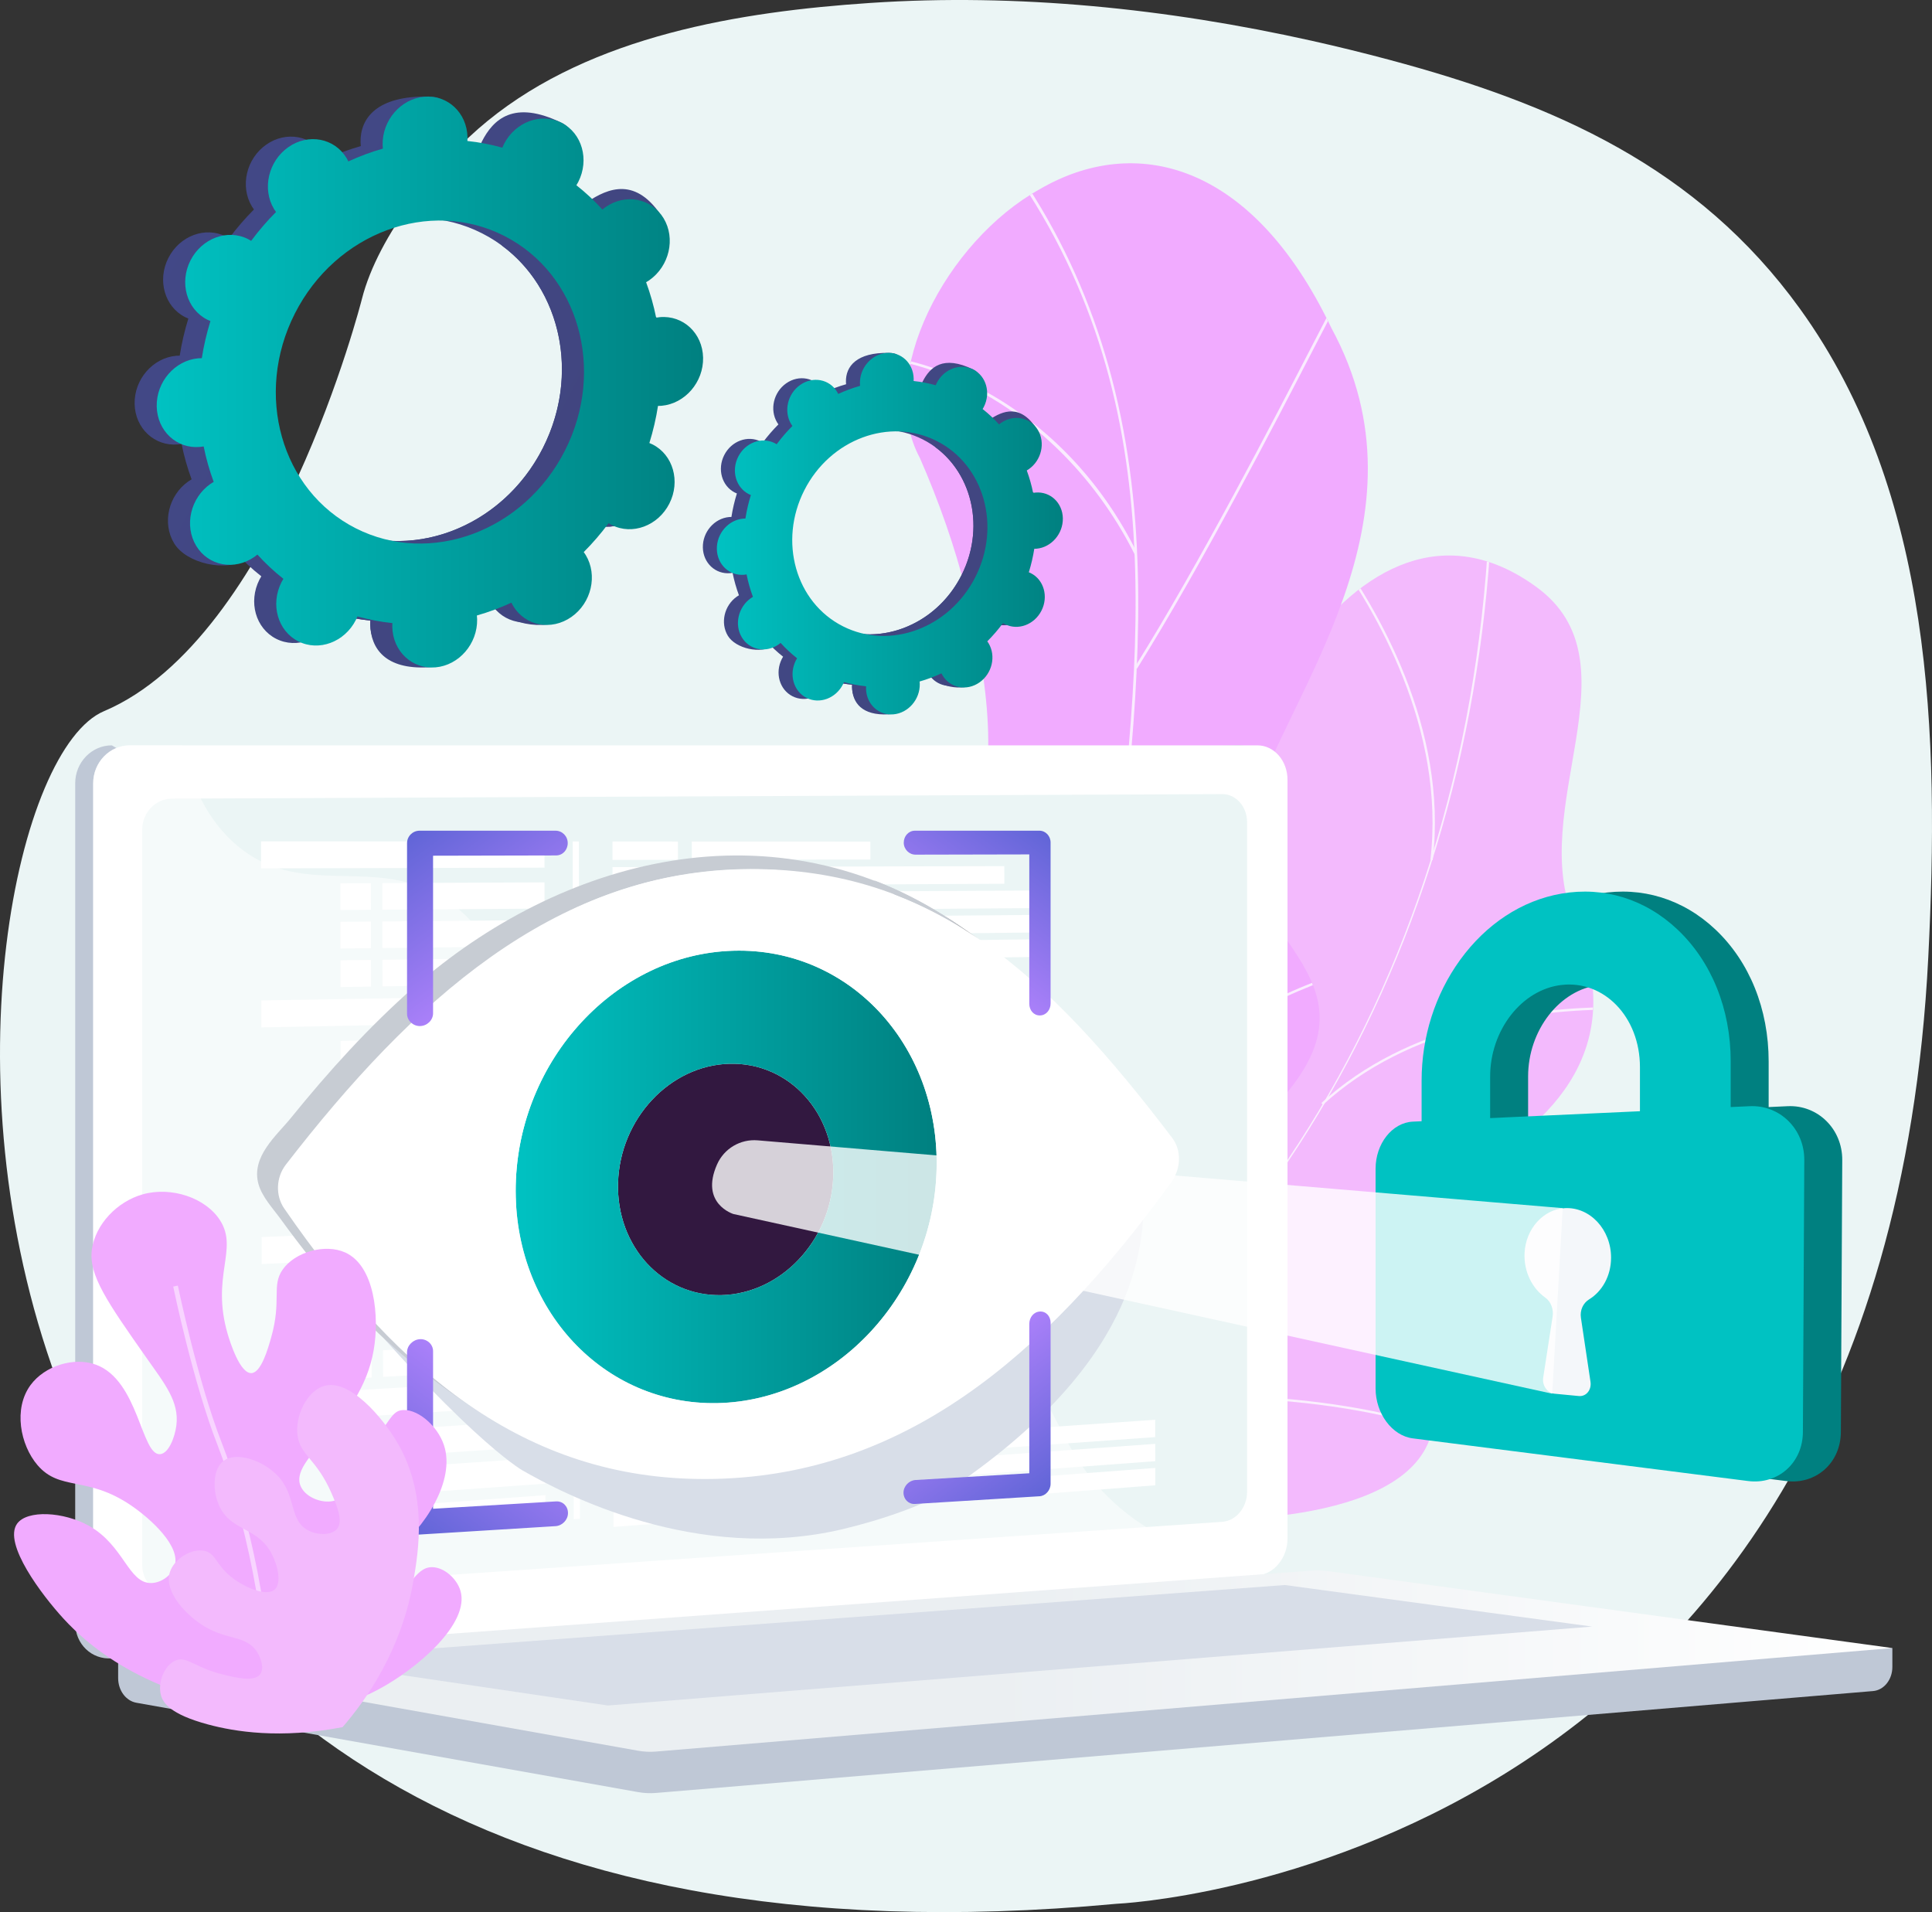 <svg xmlns="http://www.w3.org/2000/svg" xmlns:xlink="http://www.w3.org/1999/xlink" id="a" viewBox="0 0 2829.26 2800"><rect x="0" y="0" width="2829.26" height="2800" fill="#333333" stroke="none"/><defs><clipPath id="c"><path d="M1119.71,2081c34.11,123.5,63.74,250.58,97.42,375.13,72.54,9.15,158.08,18.14,178.18-70.65,27.94-123.44,246.11-161.78,348.23-159.71,126.4,2.56,400.11-17.29,350.47-196.44-41.33-149.14-125.93-224.64,42.69-310.21,168.62-85.56,239.91-210.13,169.87-368.42-73.71-166.57,95.9-380.26-56.88-491.35-266.21-193.58-493.41,271.04-486.86,531.26,6.55,260.22-132.8,197.8-301.95,241.41-230.92,59.54-46.31,278.5-134.63,376.16-69.24,76.56-120.37,59.74-206.54,72.82Z" fill="none"></path></clipPath><clipPath id="d"><path d="M1689.41,2459.14c-117.38,17.41-235.24,32.64-353.49,45.65-1.46,1.89-94.89-192.21-7.09-331.63,174.8-271.38-32.64-414.74-107.56-512.89-114.13-136.07-129.62-335.34,87.3-356.87,210.23-24.99,146.26-377.32,38.55-632.68-65.2-120.77,38.77-317.66,175.63-393.76,138.86-80.8,310.6-40.82,427.09,203.62,151.18,278.53-61.87,530.17-118,706.1-55.32,172.77,199.68,230.11,56.36,409.12-118.86,156.73-285.84,291.82-176.58,417.58,110.72,123.59,125.84,245.37-22.21,445.76Z" fill="none"></path></clipPath><clipPath id="e"><path d="M1689.41,2459.14c-117.38,17.41-235.24,32.64-353.49,45.65-1.46,1.89-94.89-192.21-7.09-331.63,174.8-271.38-32.64-414.74-107.56-512.89-114.13-136.07-129.62-335.34,87.3-356.87,210.23-24.99,146.26-377.32,38.55-632.68-65.2-120.77,38.77-317.66,175.63-393.76,138.86-80.8,310.6-40.82,427.09,203.62,151.18,278.53-61.87,530.17-118,706.1-55.32,172.77,199.68,230.11,56.36,409.12-118.86,156.73-285.84,291.82-176.58,417.58,110.72,123.59,125.84,245.37-22.21,445.76Z" fill="none"></path></clipPath><linearGradient id="f" x1="173.01" y1="365.4" x2="2771.21" y2="365.4" gradientTransform="translate(0 2797.89) scale(1 -1)" gradientUnits="userSpaceOnUse"><stop offset=".49" stop-color="#ebeff2"></stop><stop offset="1" stop-color="#fff"></stop></linearGradient><linearGradient id="g" x1="755.17" y1="1074.51" x2="1371.68" y2="1074.51" gradientTransform="translate(0 2797.89) scale(1 -1)" gradientUnits="userSpaceOnUse"><stop offset="0" stop-color="#00c2c2"></stop><stop offset="1" stop-color="teal"></stop></linearGradient><linearGradient id="h" x1="749.55" y1="1390.01" x2="608.38" y2="1581.45" gradientTransform="translate(0 2797.89) scale(1 -1)" gradientUnits="userSpaceOnUse"><stop offset="0" stop-color="#aa80f9"></stop><stop offset="1" stop-color="#6165d7"></stop></linearGradient><linearGradient id="i" x1="747.03" y1="11257" x2="605.21" y2="11449.34" gradientTransform="translate(0 -9203.89)" gradientUnits="userSpaceOnUse"><stop offset="0" stop-color="#aa80f9"></stop><stop offset="1" stop-color="#6165d7"></stop></linearGradient><linearGradient id="j" x1="6455.24" y1="1400" x2="6322.68" y2="1579.77" gradientTransform="translate(7852.26 2797.89) rotate(-180)" gradientUnits="userSpaceOnUse"><stop offset="0" stop-color="#aa80f9"></stop><stop offset="1" stop-color="#6165d7"></stop></linearGradient><linearGradient id="k" x1="6457.75" y1="11215.9" x2="6325.73" y2="11394.94" gradientTransform="translate(7852.26 -9203.89) rotate(-180) scale(1 -1)" gradientUnits="userSpaceOnUse"><stop offset="0" stop-color="#aa80f9"></stop><stop offset="1" stop-color="#6165d7"></stop></linearGradient><linearGradient id="l" x1="-224.08" y1="2671.56" x2="1630.9" y2="1716.35" gradientTransform="translate(0 2797.89) scale(1 -1)" gradientUnits="userSpaceOnUse"><stop offset="0" stop-color="#444b8c"></stop><stop offset="1" stop-color="#3e4177"></stop></linearGradient><linearGradient id="m" x1="-219.43" y1="2680.59" x2="1635.55" y2="1725.39" gradientTransform="translate(0 2797.89) scale(1 -1)" gradientUnits="userSpaceOnUse"><stop offset="0" stop-color="#444b8c"></stop><stop offset="1" stop-color="#3e4177"></stop></linearGradient><linearGradient id="n" x1="229.52" y1="559.43" x2="1029.63" y2="559.43" gradientUnits="userSpaceOnUse"><stop offset="0" stop-color="#00c2c2"></stop><stop offset="1" stop-color="teal"></stop></linearGradient><linearGradient id="o" x1="762.48" y1="2290.71" x2="1937.23" y2="1685.79" gradientTransform="translate(0 2797.89) scale(1 -1)" gradientUnits="userSpaceOnUse"><stop offset="0" stop-color="#444b8c"></stop><stop offset="1" stop-color="#3e4177"></stop></linearGradient><linearGradient id="p" x1="765.42" y1="2296.44" x2="1940.17" y2="1691.51" gradientTransform="translate(0 2797.89) scale(1 -1)" gradientUnits="userSpaceOnUse"><stop offset="0" stop-color="#444b8c"></stop><stop offset="1" stop-color="#3e4177"></stop></linearGradient><linearGradient id="q" x1="1049.74" y1="781.45" x2="1556.45" y2="781.45" xlink:href="#n"></linearGradient></defs><g id="b"><path d="M1921.05,59.72C1709.45,12.51,1489.46-10.12,1274.35,4.31c-190.65,12.78-406.76,47.67-560.18,172.65-73.11,59.56-160.31,166.58-184.22,260.99,0,.01-125.89,496.95-377.65,603.44-251.77,106.49-426.6,1923.91,1482.62,1746.43,0,0,1121.37-46.51,1188.89-1386.11,16.31-323.61,7.2-679.36-188.2-949.95-149.73-207.35-359.53-299.55-600.6-364.06-37.66-10.08-75.67-19.42-113.96-27.97Z" fill="#ebf5f5"></path><path d="M1359.69,2413.84c-18.36-3.21-55.47-26.38-62.66-36.41-47.81-66.74-145.45-185.88-136.49-272.21,1.53-14.74,68.2-25.52,78.07-38.68,40.84-17.19,56.08-20.62,86.87-56.04,90.93-104.56-96.36-316.84,135.29-378.21,169.68-44.95,308.45,19,302.02-241.58s220.67-724.79,486.9-531.35c152.8,111.01-16.86,324.8,56.88,491.36,70.07,158.27-1.25,282.82-169.88,368.42s-83.95,160.95-42.7,310.23c49.55,179.31-223.75,198.52-350.68,196.62-102.21-1.53-363.52,63.54-383.62,187.85Z" fill="#f3bafd"></path><g clip-path="url(#c)"><g opacity=".8"><path d="M1230.66,2248.66c144.11-62.46,276.48-146.15,393.42-248.76,112.36-98.59,210.68-214.76,292.2-345.26,158.26-253.33,250.73-556.68,267.41-877.24l-3.46-.18c-35.2,676.58-390.69,1225.46-950.95,1468.26l1.38,3.18Z" fill="#fcfdfe"></path><path d="M2123.23,2101.3l1.23-3.24c-156.79-59.29-422.83-72.58-593.07-29.62l.85,3.36c169.65-42.82,434.77-29.58,590.99,29.5Z" fill="#fcfdfe"></path><path d="M1340.02,2199.78c70.99-58.56,109.64-150.57,114.87-273.47,3.82-89.69-9.92-193.5-40.85-308.55l-3.35.9c30.83,114.71,44.54,218.17,40.73,307.5-5.19,121.88-43.42,213.03-113.61,270.94l2.2,2.67Z" fill="#fcfdfe"></path><path d="M1937.4,1617.76c125.72-115.06,303.55-139.43,430.58-139.61v-3.47c-127.65.18-306.38,24.7-432.92,140.51l2.34,2.56Z" fill="#fcfdfe"></path><path d="M2098.12,1259.48c22.7-193.28-81.1-368.89-144.99-456.37l-2.8,2.04c63.59,87.07,166.91,261.83,144.35,453.92l3.44.41Z" fill="#fcfdfe"></path></g></g><g clip-path="url(#d)"><path d="M1689.41,2459.14c-117.38,17.41-235.24,32.64-353.49,45.65-1.46,1.89-94.89-192.21-7.09-331.63,174.8-271.38-32.64-414.74-107.56-512.89-113.38-136.15-122.58-314.82,68.04-369.92,210.47-64.55,168.99-365.8,57.82-619.63-65.2-120.77,38.77-317.66,175.63-393.76,138.86-80.8,310.6-40.82,427.09,203.62,151.18,278.53-61.87,530.17-118,706.1-55.32,172.77,199.68,230.11,56.36,409.12-118.86,156.73-285.84,291.82-176.58,417.58,110.72,123.59,125.84,245.37-22.21,445.76Z" fill="#f1abff"></path></g><g clip-path="url(#e)"><g opacity=".8"><path d="M1540.64,2513.09c-2.24-13.62-7.2-479.55,61.93-930.11,7.23-75,16.52-151.03,25.5-224.56,24.07-197.09,48.96-400.89,34.54-593.19-16.14-215.22-81.01-395.25-198.32-550.38l-3.69,2.18c260.51,344.49,213.24,731.56,163.18,1141.37-8.98,73.55-18.27,149.59-25.49,224.55-72.11,470-62.39,929.45-61.85,931.25l4.18-1.21-2.09.61,2.11-.5Z" fill="#fcfdfe"></path><path d="M1665.14,979.04c94.68-151.41,202-359,259.65-470.52,24.64-47.67,44.11-85.32,46.89-88.05l-1.21-.87-.19-2.27c-2.9.44-4.85,3.81-49.41,89.99-57.63,111.48-164.9,318.98-259.5,470.25l3.76,1.46Z" fill="#fcfdfe"></path><path d="M1662.29,813.14l1.57-6.04c-48.11-96.57-120.47-175.18-209.26-227.34-70.48-41.4-130.27-54.1-145.66-55.29-3.29-.25-4.63-.05-5.56.85l3.13,2.24c-.44.42-.88.5-.89.51,5.37-.98,63.6,8.64,135.67,48.68,64.96,36.1,158.04,110,221,236.38Z" fill="#fcfdfe"></path><path d="M1566.37,1885.94c-16.38-129.84-88.42-254.44-214.11-370.34-65.46-60.36-143-115.8-230.47-164.77-4.58-2.56-8.2-4.59-8.74-5.04l-3.15,2.74c.77.64,3.25,2.04,9.29,5.42,121.54,68.04,408,256.16,442.91,532.73l4.28-.74Z" fill="#fcfdfe"></path><path d="M1581.61,1741.07c85.01-216.78,363.45-306.99,368.25-308.31.02,0,.03,0,.04-.01l-.29-1.77,1.12,1.47.97-2.1-2.01-1.2c-2.58.12-286.07,91.57-372.16,311.08l4.07.85Z" fill="#fcfdfe"></path><path d="M1540.32,2437.76c-12.61-55.33-61.69-141.92-223.91-240.23-3.81-2.31-7.1-4.3-7.59-4.74l-1.35,1.1-2.55.39q.1,1.04,8.78,6.3c161.21,97.69,209.92,183.46,222.39,238.2l4.23-1.02Z" fill="#fcfdfe"></path><path d="M1541.14,2327.96c7.09-103.43,148.47-217.1,232.13-275.66,2.85-2,4.68-3.28,5.32-3.79l-2.77-2.56c-.61.49-2.37,1.71-5.09,3.62-84.26,58.98-226.7,173.6-233.89,278.53l4.3-.14Z" fill="#fcfdfe"></path></g></g><path d="M2771.21,2413.33l-2598.2-22.46v66.45c0,18.04,11.33,33.37,26.68,36.1l734.69,130.85c8.72,1.55,17.56,1.97,26.36,1.23l1782.23-149.19c15.91-1.33,28.24-16.72,28.24-35.25v-27.74h0Z" fill="#bfc8d6"></path><path d="M1815.07,2306.84l-1651.37,121.56c-29.55,2.18-53.58-20.94-53.58-51.63v-1229.73c0-30.69,24.03-55.58,53.58-55.58l58.42,33.67,1592.95-33.67c24.34,0,44.03,22.49,44.03,50.24v1111.65c0,27.75-19.69,51.69-44.03,53.48Z" fill="#bfc8d6"></path><path d="M1841.4,2306.84l-1651.37,121.56c-29.55,2.18-53.58-20.94-53.58-51.63v-1229.73c0-30.69,24.03-55.58,53.58-55.58h1651.37c24.34,0,44.03,22.49,44.03,50.24v1111.65c0,27.75-19.68,51.69-44.03,53.48Z" fill="#fff"></path><path d="M1789.95,2228.47l-1538.08,105.59c-24.05,1.65-43.59-17.32-43.59-42.38v-1076.63c0-25.06,19.54-45.46,43.59-45.56l1538.08-6.63c20.08-.09,36.33,18.34,36.33,41.17v980.61c0,22.82-16.24,42.44-36.33,43.82Z" fill="#ebf5f5"></path><polygon points="797.38 1270.54 382.29 1271.62 382.23 1232.04 797.32 1232.18 797.38 1270.54" fill="#fff"></polygon><polygon points="992.84 1259.08 896.95 1259.25 896.91 1232.21 992.8 1232.24 992.84 1259.08" fill="#fff"></polygon><polygon points="992.9 1296.37 897.01 1296.82 896.97 1269.78 992.86 1269.53 992.9 1296.37" fill="#fff"></polygon><polygon points="1470.76 1294.15 1098.75 1295.88 1098.71 1269.26 1470.72 1268.3 1470.76 1294.15" fill="#fff"></polygon><polygon points="1531.81 1329.6 1163.51 1332.37 1163.47 1305.89 1531.78 1303.88 1531.81 1329.6" fill="#fff"></polygon><polygon points="1531.87 1365.33 1163.56 1369.17 1163.52 1342.69 1531.83 1339.61 1531.87 1365.33" fill="#fff"></polygon><polygon points="1531.93 1401.06 1163.62 1405.97 1163.58 1379.48 1531.89 1375.34 1531.93 1401.06" fill="#fff"></polygon><polygon points="992.96 1333.66 897.07 1334.38 897.03 1307.34 992.92 1306.82 992.96 1333.66" fill="#fff"></polygon><polygon points="993.02 1370.95 897.13 1371.95 897.09 1344.91 992.97 1344.11 993.02 1370.95" fill="#fff"></polygon><polygon points="993.07 1408.24 897.19 1409.52 897.14 1382.48 993.03 1381.4 993.07 1408.24" fill="#fff"></polygon><polygon points="993.13 1445.53 897.24 1447.09 897.2 1420.05 993.09 1418.69 993.13 1445.53" fill="#fff"></polygon><polygon points="1250.08 1441.37 1014.06 1445.19 1014.01 1418.4 1250.04 1415.06 1250.08 1441.37" fill="#fff"></polygon><polygon points="993.19 1482.82 897.3 1484.65 897.26 1457.61 993.15 1455.98 993.19 1482.82" fill="#fff"></polygon><polygon points="993.25 1520.11 897.36 1522.22 897.32 1495.18 993.2 1493.27 993.25 1520.11" fill="#fff"></polygon><polygon points="993.3 1557.4 897.42 1559.79 897.38 1532.75 993.26 1530.56 993.3 1557.4" fill="#fff"></polygon><polygon points="1360.71 1475.8 1099.03 1480.8 1098.99 1454.18 1360.67 1449.73 1360.71 1475.8" fill="#fff"></polygon><polygon points="1496.72 1509.04 1163.79 1516.36 1163.75 1489.88 1496.68 1483.25 1496.72 1509.04" fill="#fff"></polygon><polygon points="1496.77 1544.87 1163.85 1553.16 1163.81 1526.67 1496.73 1519.08 1496.77 1544.87" fill="#fff"></polygon><polygon points="993.36 1594.69 897.48 1597.36 897.43 1570.32 993.32 1567.85 993.36 1594.69" fill="#fff"></polygon><polygon points="993.42 1631.98 897.53 1634.92 897.49 1607.88 993.38 1605.14 993.42 1631.98" fill="#fff"></polygon><polygon points="993.48 1669.27 897.59 1672.49 897.55 1645.45 993.44 1642.43 993.48 1669.27" fill="#fff"></polygon><polygon points="993.53 1706.56 897.65 1710.06 897.61 1683.02 993.49 1679.72 993.53 1706.56" fill="#fff"></polygon><polygon points="993.59 1743.85 897.71 1747.63 897.67 1720.59 993.55 1717.01 993.59 1743.85" fill="#fff"></polygon><polygon points="993.65 1781.14 897.77 1785.19 897.72 1758.16 993.61 1754.3 993.65 1781.14" fill="#fff"></polygon><polygon points="993.71 1818.43 897.82 1822.76 897.78 1795.72 993.67 1791.6 993.71 1818.43" fill="#fff"></polygon><polygon points="993.76 1855.72 897.88 1860.33 897.84 1833.29 993.72 1828.89 993.76 1855.72" fill="#fff"></polygon><polygon points="993.82 1893.01 897.94 1897.9 897.9 1870.86 993.78 1866.18 993.82 1893.01" fill="#fff"></polygon><polygon points="993.88 1930.31 898 1935.46 897.96 1908.43 993.84 1903.47 993.88 1930.31" fill="#fff"></polygon><polygon points="993.94 1967.6 898.06 1973.03 898.01 1945.99 993.9 1940.76 993.94 1967.6" fill="#fff"></polygon><polygon points="994 2004.89 898.11 2010.6 898.07 1983.56 993.95 1978.05 994 2004.89" fill="#fff"></polygon><polygon points="994.05 2042.18 898.17 2048.17 898.13 2021.13 994.01 2015.34 994.05 2042.18" fill="#fff"></polygon><polygon points="994.11 2079.47 898.23 2085.73 898.19 2058.7 994.07 2052.63 994.11 2079.47" fill="#fff"></polygon><polygon points="994.17 2116.76 898.29 2123.3 898.25 2096.26 994.13 2089.92 994.17 2116.76" fill="#fff"></polygon><polygon points="994.23 2154.05 898.35 2160.87 898.3 2133.83 994.18 2127.21 994.23 2154.05" fill="#fff"></polygon><polygon points="994.28 2191.34 898.4 2198.44 898.36 2171.4 994.24 2164.5 994.28 2191.34" fill="#fff"></polygon><polygon points="994.34 2228.63 898.46 2236 898.42 2208.97 994.3 2201.79 994.34 2228.63" fill="#fff"></polygon><polygon points="1274.63 1258.58 1013.12 1259.04 1013.07 1232.25 1274.59 1232.33 1274.63 1258.58" fill="#fff"></polygon><polygon points="1471.87 2012.32 1099.89 2035.56 1099.85 2008.94 1471.83 1986.48 1471.87 2012.32" fill="#fff"></polygon><polygon points="1532.92 2044.25 1164.64 2068.32 1164.6 2041.83 1532.88 2018.53 1532.92 2044.25" fill="#fff"></polygon><polygon points="1532.97 2079.98 1164.7 2105.12 1164.66 2078.63 1532.93 2054.26 1532.97 2079.98" fill="#fff"></polygon><polygon points="1691.73 2104.42 1332.99 2129.94 1332.95 2103.81 1691.69 2079.03 1691.73 2104.42" fill="#fff"></polygon><polygon points="1691.78 2139.69 1333.05 2166.25 1333.01 2140.12 1691.74 2114.31 1691.78 2139.69" fill="#fff"></polygon><polygon points="1691.84 2174.97 1333.1 2202.57 1333.06 2176.43 1691.8 2149.58 1691.84 2174.97" fill="#fff"></polygon><polygon points="1275.76 1988.1 1014.27 2003.68 1014.23 1976.88 1275.72 1961.84 1275.76 1988.1" fill="#fff"></polygon><polygon points="1471.26 1617.33 1099.26 1628.74 1099.22 1602.12 1471.22 1591.48 1471.26 1617.33" fill="#fff"></polygon><polygon points="1532.31 1651.19 1164.02 1663.55 1163.98 1637.07 1532.27 1625.47 1532.31 1651.19" fill="#fff"></polygon><polygon points="1532.37 1686.92 1164.08 1700.35 1164.03 1673.86 1532.33 1661.2 1532.37 1686.92" fill="#fff"></polygon><polygon points="1532.42 1722.65 1164.13 1737.14 1164.09 1710.66 1532.38 1696.94 1532.42 1722.65" fill="#fff"></polygon><polygon points="1250.59 1770.29 1014.57 1780.26 1014.53 1753.46 1250.55 1743.99 1250.59 1770.29" fill="#fff"></polygon><polygon points="1361.22 1801.85 1099.55 1813.66 1099.51 1787.04 1361.18 1775.78 1361.22 1801.85" fill="#fff"></polygon><polygon points="1497.22 1831.55 1164.3 1847.54 1164.26 1821.05 1497.18 1805.76 1497.22 1831.55" fill="#fff"></polygon><polygon points="1497.27 1867.38 1164.36 1884.33 1164.32 1857.85 1497.23 1841.59 1497.27 1867.38" fill="#fff"></polygon><polygon points="1571.13 1899.25 1242.23 1916.94 1242.18 1890.62 1571.09 1873.61 1571.13 1899.25" fill="#fff"></polygon><polygon points="1571.18 1934.87 1242.28 1953.52 1242.24 1927.19 1571.15 1909.23 1571.18 1934.87" fill="#fff"></polygon><polygon points="1275.14 1586.87 1013.63 1594.13 1013.59 1567.33 1275.1 1560.61 1275.14 1586.87" fill="#fff"></polygon><polygon points="797.47 1330.47 559.88 1332.18 559.82 1293.13 797.41 1292.11 797.47 1330.47" fill="#fff"></polygon><polygon points="498.43 1332.62 543.18 1332.3 543.12 1293.2 498.37 1293.39 498.43 1332.62" fill="#fff"></polygon><polygon points="797.56 1385.62 559.97 1388.32 559.91 1349.27 797.5 1347.26 797.56 1385.62" fill="#fff"></polygon><polygon points="498.52 1389.03 543.27 1388.52 543.21 1349.41 498.46 1349.79 498.52 1389.03" fill="#fff"></polygon><polygon points="797.64 1440.76 560.06 1444.47 560 1405.41 797.58 1402.4 797.64 1440.76" fill="#fff"></polygon><polygon points="498.61 1445.43 543.36 1444.73 543.29 1405.62 498.55 1406.19 498.61 1445.43" fill="#fff"></polygon><polygon points="798.25 1832.18 383.18 1851.06 383.12 1811.49 798.19 1793.82 798.25 1832.18" fill="#fff"></polygon><polygon points="798.34 1892.12 560.77 1904.01 560.71 1864.96 798.28 1853.76 798.34 1892.12" fill="#fff"></polygon><polygon points="499.32 1907.09 544.07 1904.85 544.01 1865.74 499.26 1867.85 499.32 1907.09" fill="#fff"></polygon><polygon points="798.43 1947.26 560.86 1960.16 560.79 1921.1 798.37 1908.9 798.43 1947.26" fill="#fff"></polygon><polygon points="499.41 1963.49 544.15 1961.06 544.09 1921.96 499.35 1924.26 499.41 1963.49" fill="#fff"></polygon><polygon points="798.51 2002.4 560.94 2016.3 560.88 1977.24 798.45 1964.04 798.51 2002.4" fill="#fff"></polygon><polygon points="499.5 2019.9 544.24 2017.28 544.18 1978.17 499.43 1980.66 499.5 2019.9" fill="#fff"></polygon><polygon points="797.73 1496.28 382.65 1504.51 382.59 1464.94 797.67 1457.92 797.73 1496.28" fill="#fff"></polygon><polygon points="797.82 1556.21 560.24 1562.02 560.18 1522.96 797.76 1517.85 797.82 1556.21" fill="#fff"></polygon><polygon points="498.79 1563.52 543.54 1562.43 543.48 1523.32 498.73 1524.28 498.79 1563.52" fill="#fff"></polygon><polygon points="797.91 1611.36 560.33 1618.16 560.27 1579.1 797.85 1573 797.91 1611.36" fill="#fff"></polygon><polygon points="498.88 1619.92 543.62 1618.64 543.56 1579.53 498.82 1580.68 498.88 1619.92" fill="#fff"></polygon><polygon points="798.08 1722.36 560.5 1731.18 560.44 1692.12 798.02 1684 798.08 1722.36" fill="#fff"></polygon><polygon points="499.05 1733.46 543.8 1731.8 543.74 1692.69 498.99 1694.22 499.05 1733.46" fill="#fff"></polygon><polygon points="798.16 1777.5 560.59 1787.32 560.53 1748.26 798.1 1739.14 798.16 1777.5" fill="#fff"></polygon><polygon points="499.14 1789.86 543.89 1788.01 543.83 1748.91 499.08 1750.62 499.14 1789.86" fill="#fff"></polygon><polygon points="797.99 1666.5 560.41 1674.3 560.35 1635.25 797.93 1628.14 797.99 1666.5" fill="#fff"></polygon><polygon points="498.96 1676.32 543.71 1674.85 543.65 1635.75 498.9 1637.09 498.96 1676.32" fill="#fff"></polygon><polygon points="798.6 2057.53 383.54 2083.56 383.48 2043.98 798.54 2019.17 798.6 2057.53" fill="#fff"></polygon><polygon points="798.69 2117.46 561.12 2133.45 561.06 2094.39 798.63 2079.1 798.69 2117.46" fill="#fff"></polygon><polygon points="499.68 2137.58 544.42 2134.57 544.36 2095.47 499.62 2098.35 499.68 2137.58" fill="#fff"></polygon><polygon points="798.77 2172.61 561.21 2189.59 561.15 2150.54 798.71 2134.25 798.77 2172.61" fill="#fff"></polygon><polygon points="499.76 2193.99 544.51 2190.79 544.45 2151.68 499.7 2154.75 499.76 2193.99" fill="#fff"></polygon><polygon points="798.86 2227.75 561.3 2245.74 561.24 2206.68 798.8 2189.39 798.86 2227.75" fill="#fff"></polygon><polygon points="499.85 2250.39 544.59 2247 544.53 2207.9 499.79 2211.15 499.85 2250.39" fill="#fff"></polygon><polygon points="849.3 2224.12 840.15 2224.81 838.62 1232.19 847.76 1232.19 849.3 2224.12" fill="#fff"></polygon><path d="M1074.04,1125.1c0,11.43-8.5,20.72-18.99,20.75-10.51.03-19.04-9.22-19.04-20.68s8.53-20.74,19.04-20.75c10.5,0,18.99,9.25,18.99,20.68Z" fill="#fff"></path><path d="M190.02,2428.4l1643.01-120.95,8.36-.61c11.17-.82,21.33-6.34,29.08-14.72-118.23-6.47-191.67-48.43-239.04-91.78-95.13-87.06-78.63-172.92-181.22-230.17-127.96-71.4-228.57,19.07-325.67-70.19-58.87-54.12-29.97-94.48-102.4-175.35-80.23-89.57-132.46-59.46-213.09-140.08-101.95-101.94-50.96-181.24-138.77-254.43-106.53-88.79-221.42-6.61-322.83-91.76-43.74-36.72-67.74-90.11-80.27-146.9h-77.16c-29.55,0-53.58,24.88-53.58,55.58v1229.73c0,30.69,24.02,53.8,53.57,51.63Z" fill="#fff" opacity=".48"></path><path d="M1919.2,2300.1l-1746.2,127.96,761.37,135.6c8.72,1.55,17.56,1.97,26.36,1.23l1810.47-151.56-824.23-112.36c-9.22-1.26-18.51-1.55-27.78-.87Z" fill="url(#f)"></path><polygon points="427.8 2429.16 1881.57 2321.04 2331.49 2381.88 890.25 2497.45 427.8 2429.16" fill="#d8dee8"></polygon><path d="M466.33,1714.88c-33.15,38.71-28.12,77.08-28.12,77.08,3.32,25.3,18.37,44.04,25.35,52.53,211.77,257.53,301.23,308.49,301.23,308.49,60.87,34.87,255.47,136.76,469.09,86.26,56.81-13.43,125.79-36.92,161.96-61.61,287.16-195.99,274.37-368.42,280.66-420.07l-284.42,274.31s-855.22-399.34-925.74-316.99Z" fill="#d8dee8"></path><path d="M1068.42,1557.72c87.74-2.26,155.72,72.78,151.72,166.89-3.97,93.3-77.3,169.93-163.68,171.89-86.27,1.96-154-71.25-151.39-164.25,2.63-93.8,75.72-172.27,163.34-174.53Z" fill="#321840"></path><path d="M1074.26,1392.19c172.99-4.72,306.12,143.73,296.97,328.75-8.99,181.92-152.57,330.11-320.35,333.69-167.29,3.57-299.47-137.95-295.64-318.74,3.9-183.86,146.54-338.99,319.01-343.7ZM1056.47,1896.5c86.38-1.97,159.71-78.59,163.68-171.89,4-94.1-63.98-169.15-151.72-166.89-87.62,2.26-160.71,80.73-163.34,174.53-2.61,93,65.12,166.21,151.39,164.25h0Z" fill="url(#g)"></path><path d="M1405.1,1355.62c-272.49-187.2-586.99-95.96-798.27,89.43-66.63,58.47-125.95,124.27-181.13,192.39-20.49,25.29-58.66,56.55-47.07,96.84,5.4,18.77,21.33,35.63,32.54,51.08,31,42.68,63.84,84.01,99.38,122.73,56.7,61.76,119.3,112.08,188.22,157.57-66.96-44.2-126.33-100.38-179.32-161.53-34.64-39.97-66.5-100.25-83.19-150.54-13.73-41.37-3.58-52.95,18-79.57,116.82-144.08,256.53-299.96,440.09-365.62,174.02-62.25,377.09-44.6,541.32,68.22-10.19-6.99-20.38-13.99-30.57-21Z" fill="#c7ccd3"></path><path d="M1716.65,1666.36c13.68,18,13.08,44.86-1.4,64.86-189.69,261.82-394.91,426.86-664.84,434.32-1.68.05-3.39.09-5.07.12-266.87,5.43-457.6-147.25-629.11-396.01-13.07-18.95-12.05-45.57,2.41-64.26,186.45-241.11,391.61-424.8,663.93-432.53,5.16-.15,10.34-.23,15.55-.25,267.05-.92,435.16,152.26,618.53,393.75ZM1050.89,2054.63c167.78-3.58,311.36-151.77,320.35-333.69,9.14-185.02-123.98-333.47-296.97-328.75-172.47,4.71-315.11,159.83-319.01,343.7-3.84,180.8,128.35,322.31,295.64,318.74h0Z" fill="#fff"></path><path d="M1310.46,1310.06l-30.72-21.09c36.09,13.85,70.44,31.37,103.53,52.27l30.6,21.02c-33.05-20.86-67.36-38.36-103.42-52.2h0Z" fill="#c7ccd3"></path><path d="M1413.87,1362.25l-30.6-21.02c7.34,4.63,14.61,9.43,21.83,14.39l30.57,21c-7.21-4.95-14.47-9.74-21.8-14.36h0Z" fill="#9e9e9e"></path><path d="M2590.06,1769.02l-132.91-2.62v-203.71c0-73.67-52.8-127.51-114.72-120.38-58.86,6.79-104.64,66.73-104.64,133.93v185.82l-100.38-1.98v-177.64c0-63.78,19.67-126.07,56.3-176.68,37.88-52.32,90.27-87.21,148.72-97.23,61.46-10.54,122.21,7.62,169.93,52.84,49.57,46.98,77.7,116.06,77.7,193.09v214.55h0Z" fill="teal"></path><path d="M2618.06,1619.85l-493.39,22.62c-30.46,1.4-54.64,32.31-54.64,69.06v321.67c0,36.53,24.1,69.2,54.44,73.06l491.15,62.49c43.56,5.54,79.95-26.48,80.18-71.7l2.03-398.39c.23-45.54-35.98-80.82-79.77-78.81Z" fill="teal"></path><path d="M2414.86,1841.87c.11-41.32-30.88-74.64-67.67-72.74-31.66,1.63-57.29,30.44-59.01,65.63-1.33,27.26,11.13,51.83,30.36,65.41,8.27,5.84,12.38,17.08,10.74,27.7l-13.83,89.48c-1.75,11.31,6.03,22.53,16.38,23.51l35.82,3.42c10.68,1.02,18.86-8.93,17.08-20.85l-14.02-93.72c-1.66-11.12,3.26-21.61,11.95-26.93,19.12-11.71,32.12-34.35,32.19-60.91Z" fill="teal"></path><path d="M2534.48,1769.02l-132.91-2.62v-203.71c0-73.67-52.8-127.51-114.72-120.38-58.86,6.79-104.64,66.73-104.64,133.93v185.82l-100.38-1.98v-177.64c0-63.78,19.67-126.07,56.3-176.68,37.88-52.32,90.27-87.21,148.72-97.23,61.46-10.54,122.21,7.62,169.93,52.84,49.57,46.98,77.7,116.06,77.7,193.09v214.55h0Z" fill="#00c2c2"></path><path d="M2562.47,1619.85l-493.39,22.62c-30.46,1.4-54.64,32.31-54.64,69.06v321.67c0,36.53,24.1,69.2,54.44,73.06l491.15,62.49c43.56,5.54,79.95-26.48,80.18-71.7l2.03-398.39c.23-45.54-35.98-80.82-79.77-78.81Z" fill="#00c2c2"></path><path d="M2359.28,1841.87c.11-41.32-30.88-74.64-67.67-72.74-31.66,1.63-57.29,30.44-59.01,65.63-1.33,27.26,11.13,51.83,30.36,65.41,8.27,5.84,12.38,17.08,10.74,27.7l-13.83,89.48c-1.75,11.31,6.03,22.53,16.38,23.51l35.82,3.42c10.68,1.02,18.86-8.93,17.08-20.85l-14.02-93.72c-1.66-11.12,3.26-21.61,11.95-26.93,19.12-11.71,32.12-34.35,32.19-60.91Z" fill="#f4f7fa"></path><path d="M615.16,1502.53c-10.12.17-19.08-7.91-19.08-18.05v-249.69c0-10.14,8.21-18.36,18.34-18.36h199.11c9.87,0,17.86,8.1,17.86,18.1s-7.25,18.12-17.13,18.14l-180.07.4v230.83c0,10.12-8.92,18.46-19.04,18.63Z" fill="url(#h)"></path><path d="M813.53,2234.81l-199.11,12.3c-10.12.62-18.34-7.09-18.34-17.23v-249.69c0-10.14,8.95-18.72,19.08-19.17,10.11-.45,19.04,7.39,19.04,17.51v230.83l180.07-10.77c9.87-.59,17.5,7.04,17.5,17.03s-8.36,18.59-18.24,19.2Z" fill="url(#i)"></path><path d="M1522.93,1486.97c-9.05.16-15.61-7.49-15.61-17.08v-218.74l-166.67.36c-9.26.02-17.17-7.82-17.17-17.52s7.12-17.56,16.39-17.56h182.27c9.04,0,16.36,7.76,16.36,17.32v235.61c0,9.57-6.53,17.45-15.57,17.61Z" fill="url(#j)"></path><path d="M1522.15,2191.05l-182.27,11.26c-9.26.57-16.78-6.83-16.78-16.52s8.3-18,17.56-18.55l166.67-9.87v-218.74c0-9.59,6.56-17.7,15.61-18.1,9.04-.4,15.57,7.02,15.57,16.59v235.61c0,9.57-7.32,17.78-16.36,18.34Z" fill="url(#k)"></path><path d="M1109.55,1669.86c-25.32-2.13-49.19,12-59.47,35.24-25.49,57.62,23.96,72.65,23.96,72.65l1199.06,263.11,15.36-271.73-1178.91-99.27Z" fill="#fff" opacity=".8"></path><path d="M863.46,765.1c30.08,15.27,67.86,1.25,84.4-31.32,16.54-32.57,5.56-71.35-24.52-86.62-1.56-.79-3.15-1.46-4.74-2.09,5.59-18.02,9.8-36.18,12.63-54.35,1.72,0,3.45-.03,5.21-.19,34.31-3.06,61.55-34.59,60.83-70.43-.72-35.84-29.12-62.41-63.44-59.36-1.79.16-3.56.44-5.31.76-3.58-17.76-8.5-35.11-14.69-51.9,1.58-.92,3.15-1.88,4.68-2.95,29.36-20.57,38.74-61.16,20.96-90.67-17.78-29.51-55.99-36.76-85.35-16.19-1.51,1.05-2.92,2.19-4.32,3.35-11.6-12.82-24.31-24.7-38.07-35.54.97-1.59,1.91-3.19,2.77-4.88,16.54-32.57,38.14-68.14,7.83-82.94-70.12-34.23-100.21-4.93-116.75,27.64-.86,1.69-1.59,3.4-2.31,5.12-16.87-4.71-33.97-7.97-51.16-9.77.11-1.81.19-3.62.16-5.46-.72-35.84,9.92-55.23-24.53-55.9-75.11-1.46-100.46,31.14-99.74,66.98.04,1.87.19,3.71.38,5.52-17.21,4.91-34.12,11.18-50.57,18.77-.78-1.6-1.59-3.19-2.52-4.73-17.78-29.51-55.99-36.76-85.35-16.18-29.36,20.57-38.74,61.16-20.97,90.67.91,1.51,1.91,2.93,2.92,4.32-13,13-25.18,27.12-36.43,42.27-1.46-.91-2.93-1.8-4.49-2.6-30.08-15.27-67.86-1.25-84.4,31.32-16.54,32.57-5.56,71.35,24.52,86.62,1.56.79,3.15,1.46,4.74,2.09-5.59,18.02-9.8,36.18-12.63,54.35-1.72,0-3.45.03-5.21.19-34.32,3.06-61.55,34.59-60.83,70.43.72,35.84,29.12,62.41,63.44,59.35,1.79-.16,3.55-.44,5.3-.75,3.58,17.76,8.49,35.11,14.69,51.9-1.58.92-3.15,1.88-4.68,2.95-29.36,20.57-38.74,61.16-20.96,90.67,17.78,29.51,76.64,43.22,106,22.65,1.51-1.05-17.73-8.66-16.33-9.81,11.6,12.82,24.31,24.7,38.07,35.54-.97,1.59-1.91,3.19-2.77,4.88-16.53,32.57-5.56,71.35,24.52,86.62,30.08,15.27,67.86,1.25,84.4-31.32.86-1.69,1.59-3.4,2.3-5.12,16.87,4.71,33.97,7.97,51.16,9.77-.11,1.81-.19,3.62-.15,5.46.72,35.84,29.12,62.41,63.43,59.35,34.31-3.06,61.55-34.59,60.83-70.43-.04-1.87-.19-3.7-.38-5.52,17.21-4.91,34.12-11.18,50.57-18.77.78,1.6,1.59,3.19,2.52,4.73,17.78,29.51,55.99,36.76,85.35,16.19,29.36-20.57,38.75-61.16,20.97-90.67-.91-1.51-1.91-2.92-2.92-4.32,13-13,25.18-27.12,36.43-42.27,1.45.92,2.93,1.81,4.49,2.6ZM488.52,769.86c-109.21-55.44-149.06-196.25-89.03-314.49,60.03-118.25,197.23-169.16,306.43-113.71s149.06,196.25,89.03,314.49c-60.04,118.25-197.23,169.15-306.43,113.71Z" fill="url(#l)"></path><path d="M936.44,590.53c34.31-3.06,61.55-34.59,60.83-70.43-.72-35.84-29.12-62.41-63.44-59.35-1.79.16-3.56.44-5.31.75-3.58-17.76-8.5-35.11-14.69-51.9,1.58-.92,3.15-1.88,4.68-2.95,29.36-20.57,65.68-70.27,44.97-97.79-39.31-52.25-80-29.63-109.35-9.07-1.51,1.05-2.92,2.19-4.32,3.35-11.6-12.82-24.31-24.7-38.07-35.54.97-1.59,1.91-3.19,2.77-4.88,9-17.72,9.79-37.27,3.85-53.88-28.36,49.91-56.33,100.03-83.8,150.42,87.12,63.84,114.85,189.65,60.4,296.9-46.15,90.89-137.88,141.92-227.44,135.53-3.99,10.36-7.92,20.78-12.2,31.04-11.61,27.85-24.8,55.12-38.01,82.36,8.31,1.57,16.65,2.8,25.01,3.67-.11,1.81-.19,3.63-.15,5.46.72,35.84,22.48,66.29,84.67,62.99,34.4-1.82,40.31-38.23,39.6-74.07-.04-1.87-.19-3.7-.38-5.52,17.21-4.91,34.12-11.18,50.57-18.77.78,1.6,1.59,3.19,2.52,4.73,17.78,29.51,79.46,42.05,108.82,21.48,29.36-20.57,15.28-66.45-2.5-95.96-.91-1.51-1.91-2.93-2.92-4.32,13-13,25.18-27.12,36.43-42.27,1.45.91,2.93,1.81,4.49,2.59,30.08,15.27,67.86,1.25,84.4-31.32,16.53-32.57,5.56-71.35-24.52-86.62-1.56-.79-3.15-1.46-4.74-2.09,5.59-18.02,9.8-36.18,12.63-54.35,1.72,0,3.45-.03,5.21-.19Z" fill="url(#m)"></path><path d="M895.81,768.78c30.08,15.27,67.86,1.25,84.4-31.32,16.54-32.57,5.56-71.35-24.52-86.62-1.56-.79-3.15-1.46-4.74-2.09,5.59-18.02,9.8-36.18,12.63-54.35,1.72,0,3.45-.03,5.21-.19,34.31-3.06,61.55-34.59,60.83-70.43-.72-35.84-29.12-62.41-63.44-59.36-1.79.16-3.56.44-5.31.76-3.58-17.76-8.5-35.11-14.69-51.9,1.58-.92,3.15-1.88,4.68-2.95,29.36-20.57,38.74-61.16,20.96-90.67-17.78-29.51-55.99-36.76-85.35-16.19-1.51,1.05-2.92,2.19-4.32,3.35-11.59-12.82-24.31-24.7-38.07-35.54.97-1.59,1.92-3.19,2.77-4.88,16.53-32.57,5.56-71.35-24.52-86.62-30.08-15.27-67.86-1.25-84.4,31.32-.86,1.69-1.59,3.4-2.31,5.12-16.87-4.71-33.97-7.97-51.16-9.77.11-1.81.19-3.62.15-5.46-.72-35.84-29.12-62.41-63.44-59.35-34.31,3.06-61.55,34.59-60.83,70.43.04,1.87.2,3.7.38,5.52-17.21,4.91-34.12,11.18-50.57,18.77-.78-1.6-1.59-3.19-2.52-4.73-17.78-29.51-55.99-36.76-85.35-16.19-29.36,20.57-38.74,61.16-20.97,90.67.91,1.51,1.91,2.93,2.92,4.32-13,13-25.18,27.12-36.43,42.27-1.46-.91-2.93-1.8-4.49-2.6-30.08-15.27-67.86-1.25-84.4,31.32s-5.56,71.35,24.52,86.62c1.56.79,3.15,1.46,4.74,2.09-5.59,18.02-9.8,36.18-12.63,54.35-1.72,0-3.45.03-5.21.19-34.32,3.06-61.55,34.59-60.83,70.43.72,35.84,29.12,62.41,63.43,59.35,1.79-.16,3.55-.44,5.31-.75,3.58,17.76,8.5,35.11,14.69,51.9-1.58.92-3.15,1.88-4.68,2.95-29.36,20.57-38.74,61.16-20.97,90.67,17.78,29.51,55.99,36.76,85.35,16.19,1.51-1.06,2.92-2.19,4.32-3.35,11.6,12.82,24.31,24.7,38.07,35.54-.97,1.59-1.91,3.19-2.77,4.88-16.54,32.57-5.56,71.35,24.52,86.62,30.08,15.27,67.86,1.25,84.4-31.32.86-1.69,1.59-3.4,2.3-5.12,16.87,4.71,33.97,7.97,51.16,9.77-.11,1.81-.19,3.62-.15,5.46.72,35.84,29.12,62.41,63.43,59.35,34.31-3.06,61.55-34.59,60.83-70.43-.04-1.87-.19-3.7-.38-5.52,17.21-4.91,34.12-11.18,50.57-18.77.78,1.6,1.59,3.19,2.52,4.73,17.78,29.51,55.99,36.76,85.35,16.19,29.36-20.57,38.74-61.16,20.97-90.68-.91-1.51-1.91-2.92-2.92-4.32,13-13,25.18-27.12,36.43-42.27,1.46.91,2.93,1.81,4.49,2.6ZM520.87,773.54c-109.2-55.44-149.06-196.25-89.03-314.49,60.04-118.24,197.23-169.15,306.43-113.71,109.2,55.45,149.06,196.25,89.03,314.49-60.04,118.25-197.23,169.15-306.43,113.71Z" fill="url(#n)"></path><path d="M1451.21,911.7c19.05,9.67,42.98.79,53.45-19.83,10.47-20.62,3.52-45.18-15.53-54.85-.99-.5-1.99-.92-3-1.32,3.54-11.41,6.21-22.91,8-34.42,1.09,0,2.19-.02,3.3-.12,21.73-1.94,38.98-21.91,38.52-44.6-.45-22.7-18.44-39.53-40.17-37.59-1.14.1-2.25.28-3.36.48-2.27-11.25-5.38-22.24-9.3-32.87,1-.58,1.99-1.19,2.97-1.87,18.59-13.03,24.54-38.73,13.28-57.42-11.26-18.69-35.46-23.28-54.05-10.25-.95.67-1.85,1.39-2.73,2.12-7.34-8.12-15.4-15.64-24.11-22.51.61-1.01,1.21-2.02,1.76-3.09,10.47-20.62,24.16-43.15,4.96-52.53-44.41-21.68-63.46-3.12-73.94,17.5-.54,1.07-1.01,2.15-1.46,3.24-10.69-2.98-21.51-5.05-32.4-6.18.07-1.15.12-2.3.1-3.46-.46-22.7,6.28-34.98-15.54-35.4-47.57-.92-63.62,19.72-63.16,42.42.02,1.19.12,2.35.24,3.5-10.9,3.11-21.61,7.08-32.03,11.89-.5-1.01-1.01-2.02-1.6-3-11.26-18.69-35.46-23.28-54.05-10.25-18.59,13.03-24.54,38.73-13.28,57.42.58.96,1.21,1.85,1.85,2.74-8.23,8.23-15.94,17.18-23.07,26.77-.92-.58-1.86-1.14-2.84-1.64-19.05-9.67-42.98-.79-53.45,19.83-10.47,20.62-3.52,45.18,15.53,54.85.99.5,1.99.92,3.01,1.32-3.54,11.41-6.21,22.91-8,34.42-1.09,0-2.19.02-3.3.12-21.73,1.94-38.98,21.91-38.53,44.6.45,22.7,18.44,39.53,40.17,37.59,1.14-.1,2.25-.28,3.36-.48,2.27,11.25,5.38,22.23,9.3,32.87-1,.58-1.99,1.19-2.96,1.87-18.59,13.03-24.54,38.73-13.28,57.42,11.26,18.69,48.54,27.37,67.13,14.34.95-.67-11.23-5.48-10.34-6.21,7.34,8.12,15.4,15.64,24.11,22.51-.61,1.01-1.21,2.02-1.75,3.09-10.47,20.62-3.52,45.18,15.53,54.85s42.98.79,53.45-19.83c.54-1.07,1.01-2.15,1.46-3.24,10.69,2.98,21.51,5.05,32.4,6.19-.07,1.15-.12,2.3-.1,3.46.45,22.7,18.44,39.53,40.17,37.59,21.73-1.94,38.98-21.91,38.53-44.6-.02-1.19-.12-2.35-.24-3.5,10.9-3.11,21.61-7.08,32.03-11.89.49,1.01,1.01,2.02,1.6,2.99,11.26,18.69,35.46,23.28,54.05,10.25,18.59-13.03,24.54-38.73,13.28-57.42-.58-.96-1.21-1.85-1.85-2.73,8.23-8.23,15.94-17.18,23.07-26.77.92.58,1.86,1.14,2.84,1.64ZM1213.77,914.71c-69.16-35.11-94.4-124.28-56.38-199.17,38.02-74.88,124.91-107.12,194.06-72.01s94.4,124.28,56.38,199.17-124.91,107.12-194.06,72.01Z" fill="url(#o)"></path><path d="M1497.43,801.15c21.73-1.94,38.98-21.91,38.52-44.6-.45-22.7-18.44-39.53-40.17-37.59-1.14.1-2.25.28-3.36.48-2.27-11.25-5.38-22.23-9.3-32.87,1-.58,1.99-1.19,2.97-1.87,18.59-13.03,41.59-44.5,28.48-61.93-24.9-33.09-50.66-18.77-69.25-5.74-.95.67-1.85,1.39-2.73,2.12-7.34-8.12-15.4-15.64-24.11-22.51.61-1.01,1.21-2.02,1.76-3.09,5.7-11.22,6.2-23.6,2.44-34.12-17.96,31.61-35.68,63.35-53.07,95.26,55.17,40.43,72.74,120.1,38.25,188.03-29.22,57.56-87.31,89.88-144.04,85.83-2.53,6.56-5.02,13.16-7.72,19.66-7.35,17.64-15.71,34.91-24.07,52.16,5.26.99,10.54,1.77,15.84,2.33-.07,1.15-.12,2.3-.1,3.46.45,22.7,14.23,41.98,53.62,39.89,21.79-1.16,25.53-24.21,25.08-46.91-.02-1.19-.12-2.35-.24-3.5,10.9-3.11,21.61-7.08,32.03-11.89.49,1.01,1.01,2.02,1.6,2.99,11.26,18.69,50.32,26.63,68.91,13.6,18.59-13.03,9.68-42.08-1.58-60.77-.58-.96-1.21-1.85-1.85-2.74,8.23-8.23,15.94-17.18,23.07-26.77.92.58,1.86,1.14,2.84,1.64,19.05,9.67,42.98.79,53.45-19.83s3.52-45.19-15.53-54.85c-.99-.5-1.99-.92-3-1.32,3.54-11.41,6.21-22.92,8-34.42,1.09,0,2.19-.02,3.3-.12Z" fill="url(#p)"></path><path d="M1471.7,914.03c19.05,9.67,42.98.79,53.45-19.83,10.47-20.62,3.52-45.18-15.53-54.85-.99-.5-1.99-.92-3-1.32,3.54-11.41,6.21-22.91,8-34.42,1.09,0,2.19-.02,3.3-.12,21.73-1.94,38.98-21.91,38.53-44.6-.45-22.7-18.44-39.53-40.17-37.59-1.14.1-2.25.28-3.36.48-2.27-11.25-5.38-22.24-9.3-32.87,1-.58,1.99-1.19,2.97-1.87,18.59-13.03,24.54-38.73,13.28-57.42-11.26-18.69-35.46-23.28-54.05-10.25-.95.67-1.85,1.39-2.73,2.12-7.34-8.12-15.4-15.64-24.11-22.51.61-1.01,1.21-2.02,1.76-3.09,10.47-20.62,3.52-45.18-15.53-54.85-19.05-9.67-42.98-.79-53.45,19.83-.54,1.07-1.01,2.15-1.46,3.24-10.69-2.98-21.51-5.05-32.4-6.18.07-1.15.12-2.3.1-3.46-.46-22.7-18.44-39.53-40.17-37.59-21.73,1.94-38.98,21.91-38.52,44.6.02,1.19.12,2.35.24,3.5-10.9,3.11-21.61,7.08-32.03,11.88-.49-1.01-1.01-2.02-1.6-3-11.26-18.69-35.46-23.28-54.05-10.25s-24.54,38.73-13.28,57.42c.58.96,1.21,1.85,1.85,2.74-8.23,8.23-15.94,17.18-23.07,26.77-.92-.58-1.86-1.14-2.84-1.64-19.05-9.67-42.98-.79-53.45,19.83-10.47,20.62-3.52,45.18,15.53,54.85.99.5,1.99.92,3,1.32-3.54,11.41-6.21,22.91-8,34.42-1.09,0-2.19.02-3.3.12-21.73,1.94-38.98,21.91-38.53,44.6.45,22.7,18.44,39.53,40.17,37.59,1.14-.1,2.25-.28,3.36-.48,2.27,11.25,5.38,22.24,9.3,32.87-1,.58-1.99,1.19-2.97,1.87-18.59,13.03-24.54,38.73-13.28,57.42,11.26,18.69,35.46,23.28,54.05,10.25.95-.67,1.85-1.39,2.73-2.12,7.34,8.12,15.4,15.64,24.11,22.51-.61,1.01-1.21,2.02-1.75,3.09-10.47,20.62-3.52,45.18,15.53,54.85s42.98.79,53.45-19.83c.54-1.07,1.01-2.15,1.46-3.24,10.69,2.98,21.51,5.05,32.4,6.19-.07,1.15-.12,2.3-.1,3.46.46,22.7,18.44,39.53,40.17,37.59,21.73-1.94,38.98-21.91,38.52-44.6-.02-1.19-.12-2.35-.24-3.5,10.9-3.11,21.61-7.08,32.03-11.89.49,1.01,1.01,2.02,1.6,2.99,11.26,18.69,35.46,23.28,54.05,10.25,18.59-13.03,24.54-38.73,13.28-57.42-.58-.96-1.21-1.85-1.85-2.73,8.23-8.23,15.94-17.18,23.07-26.77.92.58,1.86,1.14,2.84,1.64ZM1234.25,917.04c-69.16-35.11-94.4-124.28-56.38-199.17,38.02-74.88,124.91-107.12,194.06-72.01s94.4,124.28,56.38,199.17c-38.02,74.89-124.9,107.12-194.06,72.01Z" fill="url(#q)"></path><path d="M406.48,2508.58c41.13.42,94.39-6.25,147.47-34.54,57.43-30.61,134.63-97.18,120.29-144.76-5.35-17.76-23.86-34.23-41.41-34.39-25.93-.24-32.13,35.26-80.33,70.15-8.91,6.45-54.96,39.79-75.07,25.36-10-7.17-11.58-24.71-8.68-37.67,8.47-37.91,55.83-39.6,104.57-77.09,49.41-38.01,94.04-108.04,76.74-159.63-9.94-29.65-40.98-55.14-63.28-50.76-9.53,1.88-16.1,8.94-49.75,67.33-27.62,47.93-34.07,62.04-49.42,65.44-15.79,3.5-39.12-4.76-46.85-20.7-20.11-41.52,87.26-90.56,106.41-200.01,8.58-49.05,1.77-123.5-41.58-143.21-29.3-13.32-73.86-.97-91.93,25.39-16.29,23.76-.91,44.12-16.66,99.37-4.78,16.77-14.61,51.27-28.9,51.85-16.77.68-31.32-45.74-34.63-57.03-24.93-84.95,15.86-123.84-11.01-166.4-20.95-33.19-71.47-50.29-113.79-38.26-37.03,10.52-68.86,43.66-74.09,80.49-5.32,37.47,22.99,77.79,79.6,158.41,26.85,38.23,48.59,64.39,44.07,99.6-2.21,17.16-11.2,40.78-23.74,41.89-27.66,2.45-31.25-108.39-94.26-131.1-32.25-11.62-74.82,1.73-95.52,29.89-25.36,34.5-15.19,87.53,10.14,117.2,33.04,38.72,72.61,15.08,137.35,59.29,28.72,19.61,73.02,59.82,63.4,88.93-4.19,12.68-18.89,24.14-33.94,24.49-33.72.8-39.84-54.89-91.35-83.75-37.11-20.79-90.74-23.7-105.39-3.03-20.68,29.18,36.73,104.77,67.82,138.68,37.58,41,127.76,120.43,313.72,138.57Z" fill="#f1abff"></path><g opacity=".5"><path d="M391.75,2489.71c13.64-91.34-30.36-283.65-66.64-375.91-35.35-89.9-64.38-229.82-64.67-231.22l-6.79,1.4c.29,1.41,29.43,141.9,65.01,232.36,36.01,91.56,79.71,282.13,66.24,372.35l6.85,1.02Z" fill="#fff"></path></g><path d="M501.67,2529.13c34.57-39.94,86.58-112.93,103.9-215.26,7.14-42.17,21.07-124.52-23.26-200.61-22.1-37.92-71-95.47-108.6-83.5-24.19,7.7-42,43.64-37.96,72.54,4.08,29.14,27.97,33.95,49.91,84.75,8.12,18.8,17.34,40.84,7.74,51.96-8.02,9.29-27.76,9.34-41.9,2.07-29.22-15.02-16.37-51.92-46.72-81.94-21.59-21.34-59.64-33.88-77.82-19.6-15.79,12.39-16.12,44.61-5.16,67.08,17.54,35.99,55.38,29.28,76.12,68.77,9.2,17.52,14.56,43.21,4.32,52.27-11.66,10.31-42.15-2.24-61.13-16.5-25.06-18.82-24.47-36.41-41.75-40.17-19.27-4.19-45.3,12.19-50.95,32.38-7.91,28.28,24.6,62.47,51.33,78.45,34.23,20.46,61.72,12.71,77.07,37.85,5.64,9.23,10.25,23.87,4.22,31.97-8.6,11.55-35.35,5.09-53.11.8-43.23-10.45-53.87-27.42-70.26-21.1-16.59,6.39-27.16,32.06-21.94,51.19,2.9,10.64,12.95,27.6,68.92,42.68,39.18,10.55,105.62,21.46,197.04,3.92Z" fill="#f3bafd"></path></g></svg>